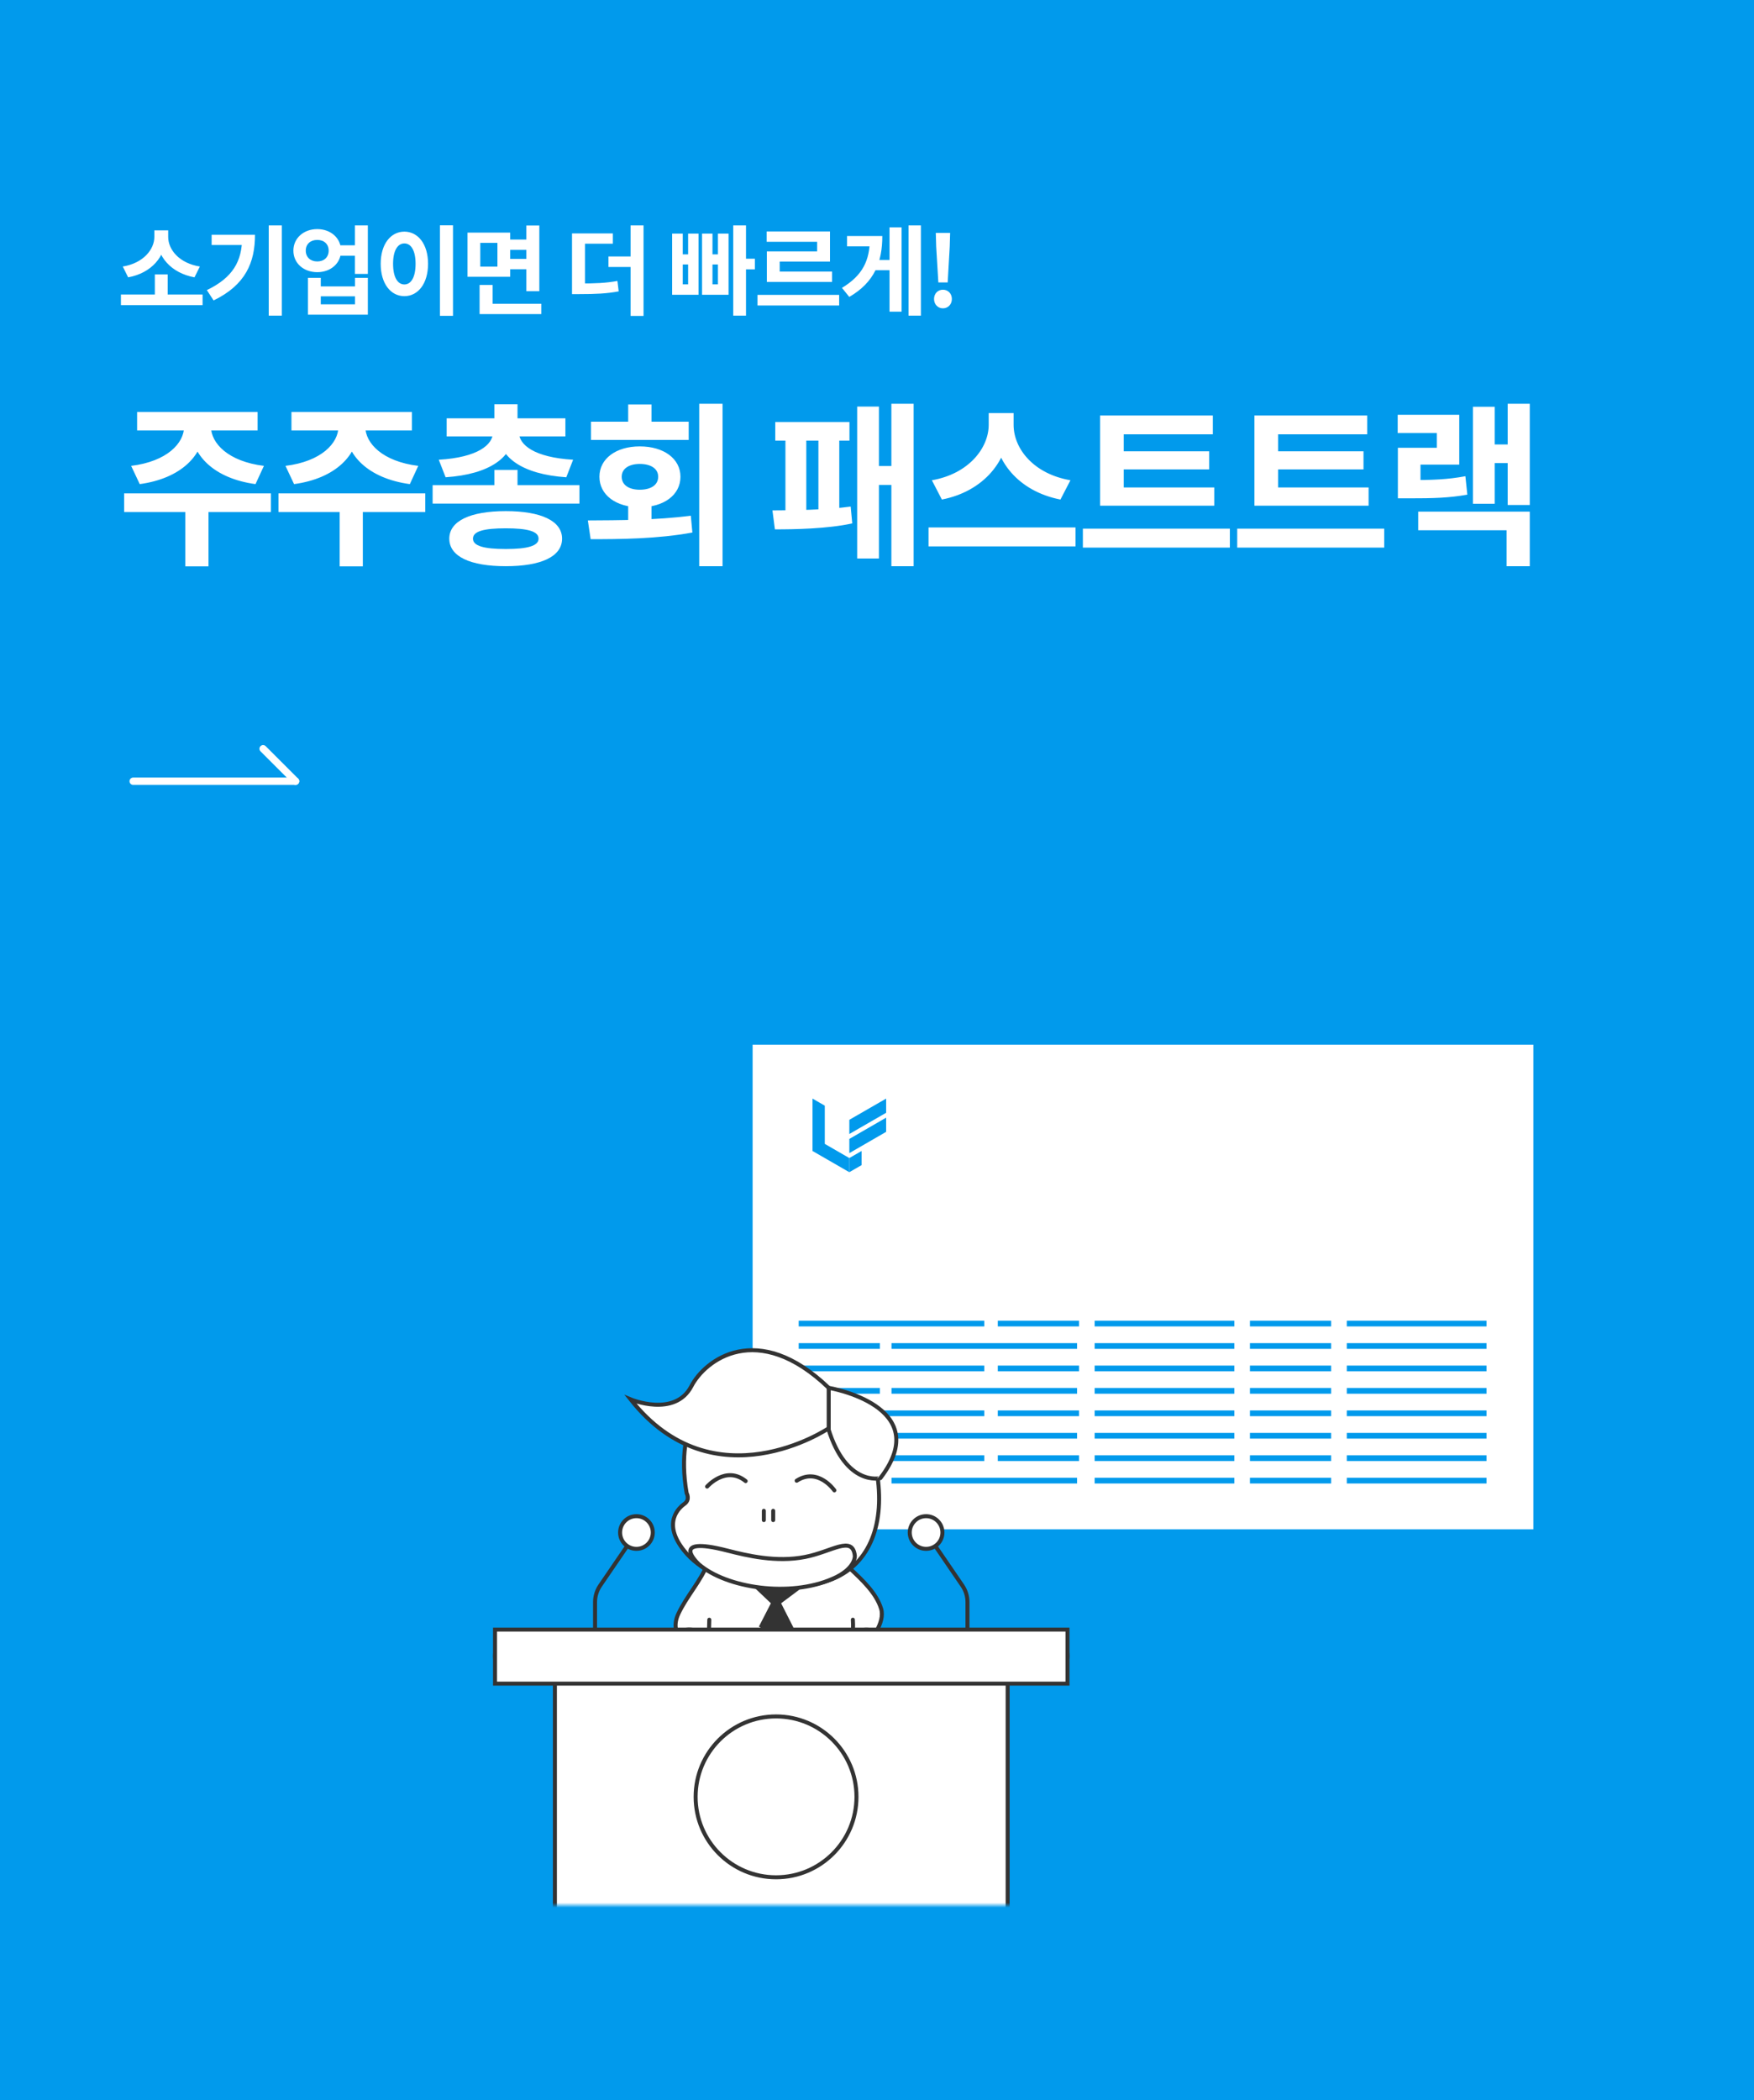 <svg width="360" height="431" viewBox="0 0 360 431" fill="none" xmlns="http://www.w3.org/2000/svg">
<rect width="360" height="431" fill="#019AEC"/>
<path d="M24.82 60.44V62.62H41.58V60.44H24.82ZM31.78 56.32V61.02H34.42V56.32H31.78ZM31.68 47.28V48.62C31.68 51.18 29.42 54.02 25.2 54.7L26.3 56.92C31.14 56.04 34 52.56 34 48.62V47.28H31.68ZM32.2 47.28V48.62C32.2 52.62 35.06 56.02 39.92 56.92L41.02 54.7C36.78 54.02 34.52 51.24 34.52 48.62V47.28H32.2ZM55.158 46.26V64.78H57.838V46.26H55.158ZM49.698 48.18V48.66C49.698 53.62 47.778 56.98 42.458 59.54L43.838 61.66C50.418 58.48 52.338 53.84 52.338 48.18H49.698ZM43.438 48.18V50.28H50.958V48.18H43.438ZM69.357 50.34V52.48H73.997V50.34H69.357ZM65.117 47.02C62.317 47.02 60.217 48.88 60.217 51.44C60.217 54.02 62.317 55.86 65.117 55.86C67.897 55.86 69.997 54.02 69.997 51.44C69.997 48.88 67.897 47.02 65.117 47.02ZM65.117 49.24C66.477 49.24 67.457 50.06 67.457 51.44C67.457 52.82 66.477 53.66 65.117 53.66C63.757 53.66 62.757 52.82 62.757 51.44C62.757 50.06 63.757 49.24 65.117 49.24ZM72.837 46.26V56.22H75.497V46.26H72.837ZM63.197 57.02V64.58H75.497V57.02H72.857V58.78H65.837V57.02H63.197ZM65.837 60.82H72.857V62.46H65.837V60.82ZM90.295 46.24V64.82H92.975V46.24H90.295ZM82.995 47.54C80.195 47.54 78.135 50.1 78.135 54.14C78.135 58.22 80.195 60.78 82.995 60.78C85.795 60.78 87.855 58.22 87.855 54.14C87.855 50.1 85.795 47.54 82.995 47.54ZM82.995 49.96C84.375 49.96 85.295 51.42 85.295 54.14C85.295 56.9 84.375 58.38 82.995 58.38C81.615 58.38 80.675 56.9 80.675 54.14C80.675 51.42 81.615 49.96 82.995 49.96ZM104.134 49.16V51.28H108.794V49.16H104.134ZM104.134 53.14V55.26H108.874V53.14H104.134ZM95.954 47.74V56.8H104.714V47.74H95.954ZM102.094 49.84V54.72H98.574V49.84H102.094ZM108.034 46.28V59.76H110.694V46.28H108.034ZM98.434 62.34V64.46H111.094V62.34H98.434ZM98.434 58.48V63.44H101.114V58.48H98.434ZM117.403 58.18V60.36H118.903C122.283 60.36 124.503 60.26 126.983 59.8L126.723 57.66C124.323 58.1 122.183 58.18 118.903 58.18H117.403ZM117.403 47.9V59H120.063V50.02H125.783V47.9H117.403ZM129.423 46.26V64.84H132.083V46.26H129.423ZM124.883 52.64V54.8H130.543V52.64H124.883ZM150.493 46.26V64.78H153.113V46.26H150.493ZM151.673 53.1V55.28H154.933V53.1H151.673ZM137.953 47.94V60.5H143.373V47.94H141.233V52.2H140.133V47.94H137.953ZM140.133 54.28H141.233V58.36H140.133V54.28ZM144.093 47.94V60.5H149.533V47.94H147.353V52.2H146.233V47.94H144.093ZM146.233 54.28H147.353V58.36H146.233V54.28ZM155.472 60.52V62.7H172.232V60.52H155.472ZM157.352 47.5V49.62H167.712V51.6H157.392V56.78H160.032V53.68H170.352V47.5H157.352ZM157.392 55.74V57.86H170.772V55.74H157.392ZM186.47 46.26V64.78H189.01V46.26H186.47ZM179.13 53.36V55.46H183.09V53.36H179.13ZM182.57 46.66V63.96H185.05V46.66H182.57ZM178.53 48.44V48.98C178.53 53.46 177.03 56.54 172.81 59.08L174.31 60.94C179.51 57.92 181.09 53.72 181.09 48.44H178.53ZM173.85 48.44V50.56H179.37V48.44H173.85ZM192.588 57.96H194.508L194.928 50.58L195.008 47.8H192.068L192.148 50.58L192.588 57.96ZM193.528 63.28C194.588 63.28 195.368 62.46 195.368 61.36C195.368 60.26 194.588 59.46 193.528 59.46C192.488 59.46 191.708 60.26 191.708 61.36C191.708 62.46 192.488 63.28 193.528 63.28ZM37.788 86.576V87.548C37.788 90.968 34.26 94.712 26.916 95.612L28.68 99.356C37.14 98.204 41.928 93.416 41.928 87.548V86.576H37.788ZM39.156 86.576V87.548C39.156 93.416 43.944 98.204 52.44 99.356L54.168 95.612C46.824 94.712 43.296 90.968 43.296 87.548V86.576H39.156ZM38.04 104V116.24H42.792V104H38.04ZM25.476 101.264V105.08H55.608V101.264H25.476ZM28.14 84.56V88.34H52.872V84.56H28.14ZM69.465 86.576V87.548C69.465 90.968 65.937 94.712 58.593 95.612L60.357 99.356C68.817 98.204 73.605 93.416 73.605 87.548V86.576H69.465ZM70.833 86.576V87.548C70.833 93.416 75.621 98.204 84.117 99.356L85.845 95.612C78.501 94.712 74.973 90.968 74.973 87.548V86.576H70.833ZM69.717 104V116.24H74.469V104H69.717ZM57.153 101.264V105.08H87.285V101.264H57.153ZM59.817 84.56V88.34H84.549V84.56H59.817ZM88.794 99.572V103.352H118.926V99.572H88.794ZM101.466 96.44V101.336H106.218V96.44H101.466ZM101.466 82.976V87.872H106.218V82.976H101.466ZM101.178 88.088V88.736C101.178 91.256 98.082 93.884 90.054 94.352L91.458 97.952C100.566 97.34 105.39 93.776 105.39 88.736V88.088H101.178ZM102.294 88.088V88.736C102.294 93.776 107.118 97.34 116.226 97.952L117.63 94.352C109.602 93.884 106.506 91.256 106.506 88.736V88.088H102.294ZM91.674 85.856V89.564H116.046V85.856H91.674ZM103.806 104.9C96.534 104.9 92.214 106.916 92.214 110.552C92.214 114.224 96.534 116.204 103.806 116.204C111.078 116.204 115.362 114.224 115.362 110.552C115.362 106.916 111.078 104.9 103.806 104.9ZM103.806 108.428C108.306 108.428 110.538 109.04 110.538 110.552C110.538 112.028 108.306 112.676 103.806 112.676C99.27 112.676 97.074 112.028 97.074 110.552C97.074 109.04 99.27 108.428 103.806 108.428ZM128.932 103.136V108.536H133.72V103.136H128.932ZM143.512 82.868V116.204H148.3V82.868H143.512ZM121.228 110.66C127.132 110.66 134.872 110.624 142.108 109.292L141.784 105.836C134.764 106.772 126.7 106.772 120.652 106.808L121.228 110.66ZM121.3 86.54V90.284H141.352V86.54H121.3ZM131.308 91.616C126.448 91.616 123.028 94.136 123.028 97.844C123.028 101.588 126.448 104.108 131.308 104.108C136.24 104.108 139.66 101.588 139.66 97.844C139.66 94.136 136.24 91.616 131.308 91.616ZM131.308 95.216C133.54 95.216 135.088 96.152 135.088 97.844C135.088 99.572 133.54 100.508 131.308 100.508C129.148 100.508 127.6 99.572 127.6 97.844C127.6 96.152 129.148 95.216 131.308 95.216ZM128.932 83.012V88.7H133.72V83.012H128.932ZM182.949 82.868V116.204H187.521V82.868H182.949ZM178.953 95.648V99.536H184.461V95.648H178.953ZM175.929 83.444V114.62H180.393V83.444H175.929ZM159.117 86.612V90.428H174.345V86.612H159.117ZM159.045 108.644C163.113 108.644 169.809 108.536 174.921 107.42L174.597 103.964C169.629 104.648 162.681 104.756 158.541 104.756L159.045 108.644ZM161.205 89.06V105.764H165.489V89.06H161.205ZM167.973 89.06V105.764H172.257V89.06H167.973ZM202.926 84.776V87.188C202.926 91.976 198.786 97.268 191.262 98.564L193.314 102.524C201.954 100.832 207.102 94.424 207.102 87.188V84.776H202.926ZM203.898 84.776V87.188C203.898 94.532 209.01 100.832 217.65 102.524L219.702 98.564C212.142 97.268 208.038 92.084 208.038 87.188V84.776H203.898ZM190.578 108.248V112.136H220.746V108.248H190.578ZM225.783 100.04V103.784H249.219V100.04H225.783ZM222.255 108.5V112.388H252.423V108.5H222.255ZM225.783 85.28V101.084H230.643V89.132H248.931V85.28H225.783ZM229.167 92.624V96.332H248.175V92.624H229.167ZM257.461 100.04V103.784H280.897V100.04H257.461ZM253.933 108.5V112.388H284.101V108.5H253.933ZM257.461 85.28V101.084H262.321V89.132H280.609V85.28H257.461ZM260.845 92.624V96.332H279.853V92.624H260.845ZM309.442 82.868V103.64H313.978V82.868H309.442ZM305.518 91.22V95.036H310.774V91.22H305.518ZM302.314 83.48V103.388H306.778V83.48H302.314ZM291.082 105.008V108.824H309.226V116.204H313.978V105.008H291.082ZM286.906 98.528V102.272H289.21C294.142 102.272 297.382 102.2 301.162 101.516L300.766 97.736C297.094 98.42 293.998 98.528 289.21 98.528H286.906ZM286.87 85.136V88.88H294.898V91.904H286.906V101.012H291.55V95.36H299.506V85.136H286.87Z" fill="white"/>
<path d="M27.333 160.333H60.667" stroke="white" stroke-width="1.5" stroke-linecap="round" stroke-linejoin="round"/>
<path d="M54 153.667L60.667 160.333" stroke="white" stroke-width="1.5" stroke-linecap="round" stroke-linejoin="round"/>
<mask id="mask0_225_1981" style="mask-type:alpha" maskUnits="userSpaceOnUse" x="53" y="191" width="311" height="201">
<rect x="53.6" y="191" width="309.6" height="200" fill="white"/>
</mask>
<g mask="url(#mask0_225_1981)">
<path d="M319.635 217.682H157.75V319.731H319.635V217.682Z" fill="#019AEC"/>
<path d="M315.128 214.404H154.062V314.404H315.128V214.404Z" fill="white"/>
<path d="M314.717 214.121V313.866H154.472V214.121H314.717ZM315.537 213.174H153.652V314.813H315.537V213.174Z" fill="#019AEC"/>
<path d="M202.016 271.056H163.93V272.228H202.016V271.056Z" fill="#019AEC"/>
<path d="M221.463 271.056H204.795V272.228H221.463V271.056Z" fill="#019AEC"/>
<path d="M253.345 271.056H224.669V272.228H253.345V271.056Z" fill="#019AEC"/>
<path d="M273.213 271.056H256.545V272.228H273.213V271.056Z" fill="#019AEC"/>
<path d="M305.099 271.056H276.423V272.228H305.099V271.056Z" fill="#019AEC"/>
<path d="M221.062 275.659H182.976V276.831H221.062V275.659Z" fill="#019AEC"/>
<path d="M180.598 275.659H163.93V276.831H180.598V275.659Z" fill="#019AEC"/>
<path d="M253.345 275.659H224.669V276.831H253.345V275.659Z" fill="#019AEC"/>
<path d="M273.213 275.659H256.545V276.831H273.213V275.659Z" fill="#019AEC"/>
<path d="M305.099 275.659H276.423V276.831H305.099V275.659Z" fill="#019AEC"/>
<path d="M202.016 280.265H163.93V281.437H202.016V280.265Z" fill="#019AEC"/>
<path d="M221.463 280.265H204.795V281.437H221.463V280.265Z" fill="#019AEC"/>
<path d="M253.345 280.265H224.669V281.437H253.345V280.265Z" fill="#019AEC"/>
<path d="M273.213 280.265H256.545V281.437H273.213V280.265Z" fill="#019AEC"/>
<path d="M305.099 280.265H276.423V281.437H305.099V280.265Z" fill="#019AEC"/>
<path d="M221.062 284.868H182.976V286.04H221.062V284.868Z" fill="#019AEC"/>
<path d="M180.598 284.868H163.93V286.04H180.598V284.868Z" fill="#019AEC"/>
<path d="M253.345 284.868H224.669V286.04H253.345V284.868Z" fill="#019AEC"/>
<path d="M273.213 284.868H256.545V286.04H273.213V284.868Z" fill="#019AEC"/>
<path d="M305.099 284.868H276.423V286.04H305.099V284.868Z" fill="#019AEC"/>
<path d="M202.016 289.474H163.93V290.646H202.016V289.474Z" fill="#019AEC"/>
<path d="M221.463 289.474H204.795V290.646H221.463V289.474Z" fill="#019AEC"/>
<path d="M253.345 289.474H224.669V290.646H253.345V289.474Z" fill="#019AEC"/>
<path d="M273.213 289.474H256.545V290.646H273.213V289.474Z" fill="#019AEC"/>
<path d="M305.099 289.474H276.423V290.646H305.099V289.474Z" fill="#019AEC"/>
<path d="M221.062 294.081H182.976V295.253H221.062V294.081Z" fill="#019AEC"/>
<path d="M180.598 294.081H163.93V295.253H180.598V294.081Z" fill="#019AEC"/>
<path d="M253.345 294.081H224.669V295.253H253.345V294.081Z" fill="#019AEC"/>
<path d="M273.213 294.081H256.545V295.253H273.213V294.081Z" fill="#019AEC"/>
<path d="M305.099 294.081H276.423V295.253H305.099V294.081Z" fill="#019AEC"/>
<path d="M202.016 298.683H163.93V299.855H202.016V298.683Z" fill="#019AEC"/>
<path d="M221.463 298.683H204.795V299.855H221.463V298.683Z" fill="#019AEC"/>
<path d="M253.345 298.683H224.669V299.855H253.345V298.683Z" fill="#019AEC"/>
<path d="M273.213 298.683H256.545V299.855H273.213V298.683Z" fill="#019AEC"/>
<path d="M305.099 298.683H276.423V299.855H305.099V298.683Z" fill="#019AEC"/>
<path d="M221.062 303.29H182.976V304.462H221.062V303.29Z" fill="#019AEC"/>
<path d="M180.598 303.29H163.93V304.462H180.598V303.29Z" fill="#019AEC"/>
<path d="M253.345 303.29H224.669V304.462H253.345V303.29Z" fill="#019AEC"/>
<path d="M273.213 303.29H256.545V304.462H273.213V303.29Z" fill="#019AEC"/>
<path d="M305.099 303.29H276.423V304.462H305.099V303.29Z" fill="#019AEC"/>
<path d="M166.766 225.469L169.284 226.921V234.762L174.319 237.673V240.576L166.766 236.222V225.469Z" fill="#019AEC"/>
<path d="M174.321 229.823V232.734L181.874 228.38V225.469L174.321 229.823Z" fill="#019AEC"/>
<path d="M174.321 236.657L181.874 232.295V229.384L174.321 233.746V236.657Z" fill="#019AEC"/>
<path d="M174.321 240.572L176.838 239.121V236.219L174.321 237.67V240.572Z" fill="#019AEC"/>
<path d="M145.305 320.71C143.905 324.439 140.881 327.636 139.215 331.24C137.407 335.149 140.344 337.716 143.172 339.887C146.38 342.455 150.37 343.839 154.479 343.823C158.696 343.823 163.799 344.925 167.843 343.584C170.953 342.558 174.943 341.244 176.995 338.785C178.721 336.707 181.733 333.021 180.838 330.144C179.844 326.925 176.913 324.227 174.601 322.04C173.092 320.607 171.968 318.642 170.22 317.507C168.174 316.167 165.286 315.743 162.936 315.336C156.856 314.283 148.682 314.609 145.68 320.889" fill="white"/>
<path d="M145.305 320.71C143.905 324.439 140.881 327.636 139.215 331.24C137.407 335.149 140.344 337.716 143.172 339.887C146.38 342.455 150.37 343.839 154.479 343.823C158.696 343.823 163.799 344.925 167.843 343.584C170.953 342.558 174.943 341.244 176.995 338.785C178.721 336.707 181.733 333.021 180.838 330.144C179.844 326.925 176.913 324.227 174.601 322.04C173.092 320.607 171.968 318.642 170.22 317.507C168.174 316.167 165.286 315.743 162.936 315.336C156.856 314.283 148.682 314.609 145.68 320.889" stroke="#333333" stroke-width="0.82" stroke-miterlimit="10" stroke-linecap="round"/>
<path d="M175.047 332.418C175.227 334.378 174.836 341.668 173.517 356.861C172.784 365.361 171.644 371.935 169.929 372.071C168.213 372.212 165.537 366.702 163.469 360.72C161.401 354.739 158.959 354.597 156.901 360.199C154.844 365.801 152.928 373.547 150.116 371.913C147.304 370.279 145.182 339.942 145.578 332.424" fill="white"/>
<path d="M175.047 332.418C175.227 334.378 174.836 341.668 173.517 356.861C172.784 365.361 171.644 371.935 169.929 372.071C168.213 372.212 165.537 366.702 163.469 360.72C161.401 354.739 158.959 354.597 156.901 360.199C154.844 365.801 152.928 373.547 150.116 371.913C147.304 370.279 145.182 339.942 145.578 332.424" stroke="#333333" stroke-width="0.82" stroke-miterlimit="10" stroke-linecap="round"/>
<path d="M158.15 325.775L164.148 326.187L160.321 329.048L162.85 334.031L159.018 335.839L155.761 333.83L158.22 329.048L154.88 325.877L158.15 325.775Z" fill="#333333"/>
<path d="M173.875 351.252C173.962 352.706 173.707 355.187 173.517 357.434C172.806 365.935 171.644 371.944 169.929 372.101C168.214 372.258 165.537 366.733 163.469 360.751C161.401 354.769 158.959 354.601 156.901 360.203C154.844 365.804 152.928 373.55 150.116 371.916C148.417 370.934 146.338 359.969 146.452 351.241L173.875 351.252Z" fill="#333333" stroke="#333333" stroke-width="0.82" stroke-miterlimit="10" stroke-linecap="round"/>
<path d="M179.943 302.005C181.734 312.557 178.597 320.878 170.976 324.005C161.938 327.707 146.788 326.192 140.416 318.251C135.775 312.481 139.471 309.354 140.481 308.638C141.686 307.775 140.931 306.439 140.931 306.439C139.531 298.52 141.3 293.645 141.3 293.645C141.3 293.645 142.647 281.432 158.1 282.306C173.56 283.185 178.781 294.704 179.943 301.999V302.005Z" fill="white" stroke="#333333" stroke-width="0.82" stroke-miterlimit="10" stroke-linecap="round"/>
<path d="M169.994 293.191C169.994 293.191 146.534 308.905 129.43 287.203C129.43 287.203 138.527 291.003 141.914 284.478C144.667 279.164 155.436 270.789 170.086 284.831C170.086 284.831 192.087 288.522 180.687 303.368C180.687 303.379 173.669 305.122 170 293.191H169.994Z" fill="white" stroke="#333333" stroke-width="0.82" stroke-miterlimit="10" stroke-linecap="round"/>
<path d="M170.938 324.004C162.073 327.918 149.084 325.91 143.444 321.041C143.444 321.041 136.865 315.043 149.274 318.229C153.307 319.26 159.316 320.71 165.249 319.537C170.764 318.457 174.922 315.064 175.448 319.239C175.465 319.239 175.736 321.898 170.943 324.01L170.938 324.004Z" fill="white" stroke="#333333" stroke-width="0.82" stroke-miterlimit="10" stroke-linecap="round"/>
<path d="M171.248 305.871C171.248 305.871 167.91 301.067 163.513 303.895" stroke="#333333" stroke-width="0.82" stroke-miterlimit="10" stroke-linecap="round"/>
<path d="M145.13 305.095C145.13 305.095 148.973 300.693 153.044 303.971" stroke="#333333" stroke-width="0.82" stroke-miterlimit="10" stroke-linecap="round"/>
<path d="M156.775 310.067V311.978" stroke="#333333" stroke-width="0.82" stroke-miterlimit="10" stroke-linecap="round"/>
<path d="M158.693 310.067V311.978" stroke="#333333" stroke-width="0.82" stroke-miterlimit="10" stroke-linecap="round"/>
<path d="M170.085 284.828V293.188" stroke="#333333" stroke-width="0.82" stroke-miterlimit="10" stroke-linecap="round"/>
<path d="M147.526 337.3C147.076 336.144 144.47 334.949 142.592 334.569C141.696 334.363 140.757 334.407 139.883 334.689C139.449 334.835 139.053 335.08 138.733 335.4C138.412 335.726 138.168 336.117 138.027 336.551C137.62 337.962 138.586 339.422 139.731 340.35C140.746 341.203 141.979 341.745 143.292 341.925C143.949 342.001 144.611 341.941 145.241 341.74C145.871 341.539 146.446 341.208 146.934 340.763C147.369 340.307 147.656 339.737 147.765 339.118C147.868 338.499 147.787 337.864 147.526 337.294V337.3Z" fill="white"/>
<path d="M147.526 337.3C147.076 336.144 144.47 334.949 142.592 334.569C141.696 334.363 140.757 334.407 139.883 334.689C139.449 334.835 139.053 335.08 138.733 335.4C138.412 335.726 138.168 336.117 138.027 336.551C137.62 337.962 138.586 339.422 139.731 340.35C140.746 341.203 141.979 341.745 143.292 341.925C143.949 342.001 144.611 341.941 145.241 341.74C145.871 341.539 146.446 341.208 146.934 340.763C147.369 340.307 147.656 339.737 147.765 339.118C147.868 338.499 147.787 337.864 147.526 337.294" stroke="#333333" stroke-width="0.82" stroke-miterlimit="10" stroke-linecap="round"/>
<path d="M171.497 339.129C171.6 339.748 171.888 340.324 172.322 340.774C172.81 341.219 173.386 341.55 174.015 341.751C174.645 341.952 175.307 342.012 175.964 341.936C177.278 341.757 178.51 341.214 179.525 340.362C180.665 339.433 181.636 337.979 181.229 336.562C181.088 336.128 180.849 335.731 180.524 335.411C180.203 335.086 179.807 334.841 179.373 334.7C178.504 334.423 177.571 334.385 176.681 334.586C174.808 334.966 172.197 336.155 171.746 337.316C171.48 337.881 171.394 338.516 171.491 339.135L171.497 339.129Z" fill="white"/>
<path d="M171.736 337.306C171.476 337.876 171.389 338.511 171.498 339.129C171.601 339.748 171.888 340.324 172.328 340.774C172.817 341.219 173.392 341.55 174.022 341.751C174.651 341.952 175.314 342.012 175.97 341.936C177.284 341.757 178.516 341.214 179.531 340.362C180.671 339.433 181.643 337.979 181.236 336.562C181.094 336.128 180.856 335.731 180.53 335.411C180.21 335.086 179.813 334.841 179.379 334.7C178.511 334.423 177.577 334.385 176.687 334.586C174.814 334.966 172.203 336.155 171.753 337.316" stroke="#333333" stroke-width="0.82" stroke-miterlimit="10" stroke-linecap="round"/>
<path d="M206.57 334.866H214.088C216.857 334.866 219.098 337.108 219.098 339.876C219.098 342.644 216.857 344.886 214.088 344.886H206.815V393.647C206.815 394.885 205.81 395.889 204.573 395.889H116.133C114.895 395.889 113.891 394.885 113.891 393.647V344.892H106.612C103.843 344.892 101.602 342.65 101.602 339.882C101.602 337.113 103.843 334.871 106.612 334.871H206.57V334.866Z" fill="white" stroke="#333333" stroke-width="0.82" stroke-miterlimit="10"/>
<path d="M128.731 317.291L123.178 325.416C122.5 326.415 122.131 327.593 122.131 328.798V334.872" stroke="#333333" stroke-width="0.82" stroke-linecap="round" stroke-linejoin="round"/>
<path d="M130.626 317.879C132.479 317.879 133.981 316.377 133.981 314.524C133.981 312.672 132.479 311.17 130.626 311.17C128.773 311.17 127.271 312.672 127.271 314.524C127.271 316.377 128.773 317.879 130.626 317.879Z" fill="white" stroke="#333333" stroke-width="0.82" stroke-linecap="round" stroke-linejoin="round"/>
<path d="M191.969 317.291L197.522 325.416C198.201 326.415 198.57 327.593 198.57 328.798V334.872" stroke="#333333" stroke-width="0.82" stroke-linecap="round" stroke-linejoin="round"/>
<path d="M190.075 317.879C191.927 317.879 193.429 316.377 193.429 314.524C193.429 312.672 191.927 311.17 190.075 311.17C188.222 311.17 186.72 312.672 186.72 314.524C186.72 316.377 188.222 317.879 190.075 317.879Z" fill="white" stroke="#333333" stroke-width="0.82" stroke-linecap="round" stroke-linejoin="round"/>
<path d="M219.098 334.449H101.602V345.539H219.098V334.449Z" fill="white" stroke="#333333" stroke-width="0.82" stroke-miterlimit="10"/>
<path d="M159.282 385.284C168.398 385.284 175.789 377.893 175.789 368.777C175.789 359.66 168.398 352.27 159.282 352.27C150.165 352.27 142.775 359.66 142.775 368.777C142.775 377.893 150.165 385.284 159.282 385.284Z" fill="white" stroke="#333333" stroke-width="0.82" stroke-miterlimit="10"/>
</g>
</svg>
